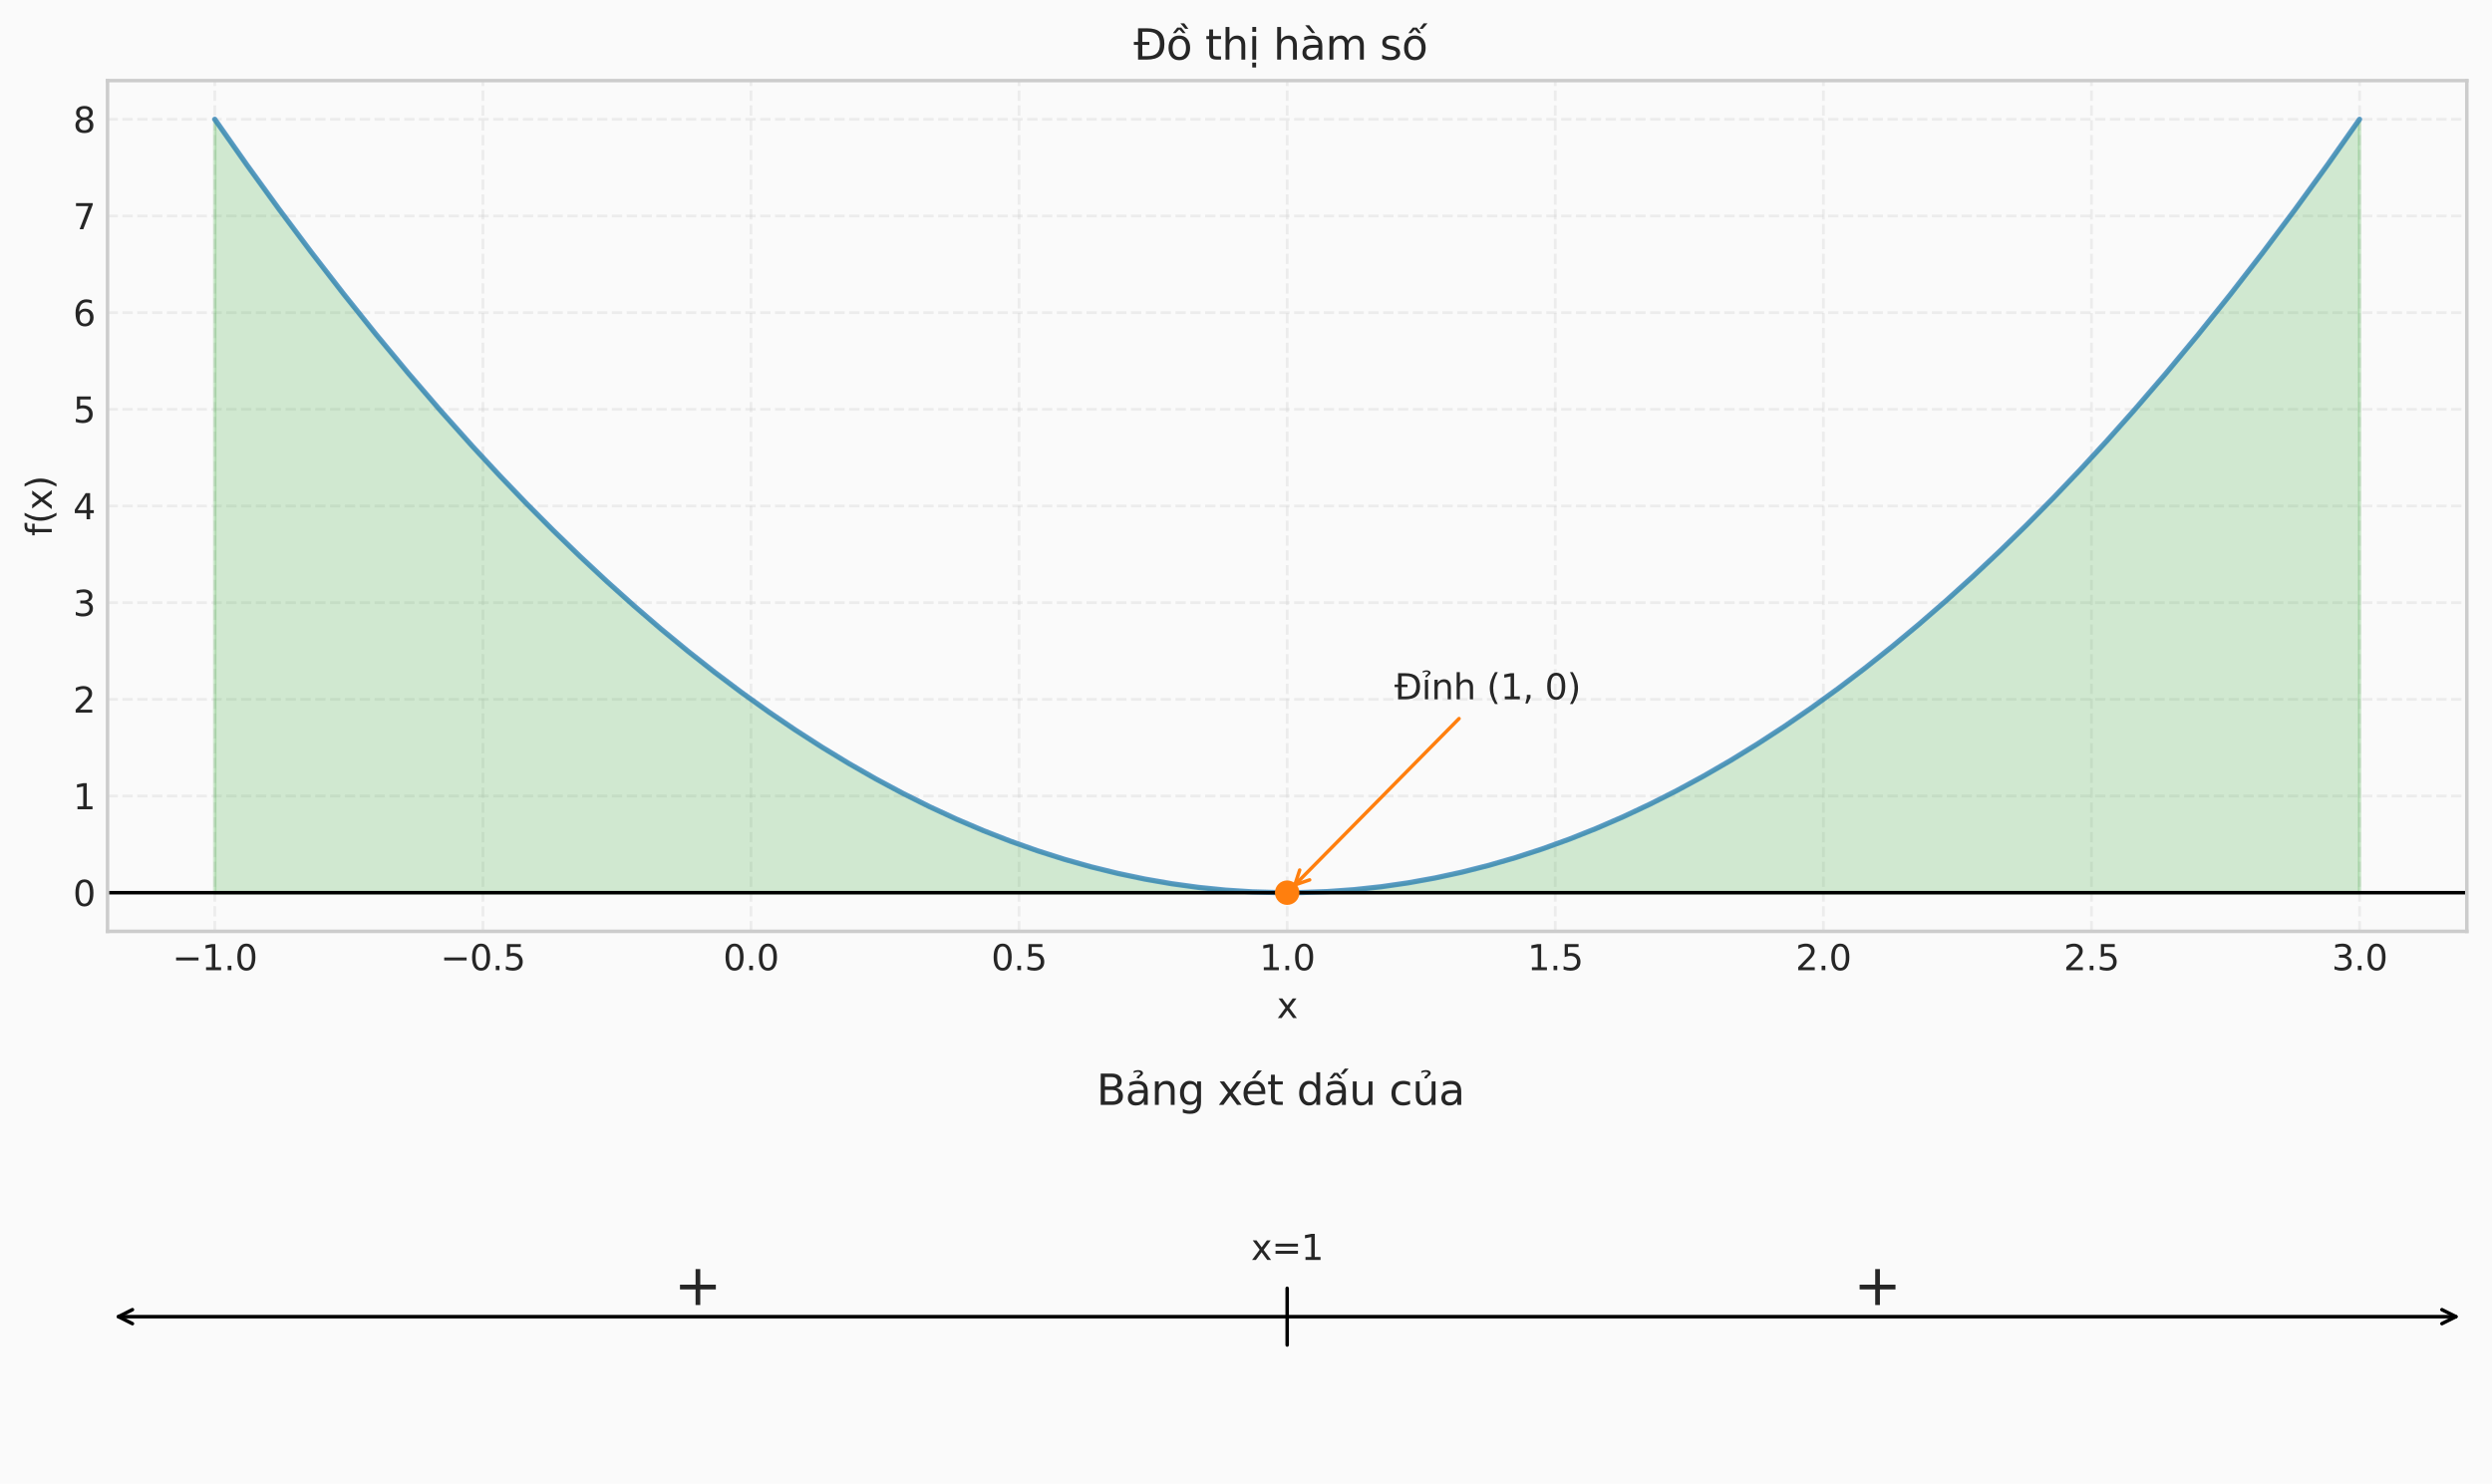 <?xml version="1.0" encoding="utf-8" standalone="no"?>
<!DOCTYPE svg PUBLIC "-//W3C//DTD SVG 1.1//EN"
  "http://www.w3.org/Graphics/SVG/1.1/DTD/svg11.dtd">
<svg xmlns:xlink="http://www.w3.org/1999/xlink" width="712.371pt" height="424.181pt" viewBox="0 0 712.371 424.181" xmlns="http://www.w3.org/2000/svg" version="1.1">
 <defs>
  <style type="text/css">*{stroke-linejoin: round; stroke-linecap: butt}</style>
 </defs>
 <g id="figure_1">
  <g id="patch_1">
   <path d="M 0 424.181 
L 712.371 424.181 
L 712.371 0 
L 0 0 
z
" style="fill: #fafafa"/>
  </g>
  <g id="axes_1">
   <g id="patch_2">
    <path d="M 30.741 266.282 
L 705.171 266.282 
L 705.171 23.044 
L 30.741 23.044 
z
" style="fill: #fafafa"/>
   </g>
   <g id="matplotlib.axis_1">
    <g id="xtick_1">
     <g id="line2d_1">
      <path d="M 61.397 266.282 
L 61.397 23.044 
" clip-path="url(#p2b66c121d5)" style="fill: none; stroke-dasharray: 2.96,1.28; stroke-dashoffset: 0; stroke: #cccccc; stroke-opacity: 0.3; stroke-width: 0.8"/>
     </g>
     <g id="line2d_2"/>
     <g id="text_1">
      <!-- −1.0 -->
      <g style="fill: #262626" transform="translate(49.255 277.38) scale(0.1 -0.1)">
       <defs>
        <path id="DejaVuSans-2212" d="M 678 2272 
L 4684 2272 
L 4684 1741 
L 678 1741 
L 678 2272 
z
" transform="scale(0.016)"/>
        <path id="DejaVuSans-31" d="M 794 531 
L 1825 531 
L 1825 4091 
L 703 3866 
L 703 4441 
L 1819 4666 
L 2450 4666 
L 2450 531 
L 3481 531 
L 3481 0 
L 794 0 
L 794 531 
z
" transform="scale(0.016)"/>
        <path id="DejaVuSans-2e" d="M 684 794 
L 1344 794 
L 1344 0 
L 684 0 
L 684 794 
z
" transform="scale(0.016)"/>
        <path id="DejaVuSans-30" d="M 2034 4250 
Q 1547 4250 1301 3770 
Q 1056 3291 1056 2328 
Q 1056 1369 1301 889 
Q 1547 409 2034 409 
Q 2525 409 2770 889 
Q 3016 1369 3016 2328 
Q 3016 3291 2770 3770 
Q 2525 4250 2034 4250 
z
M 2034 4750 
Q 2819 4750 3233 4129 
Q 3647 3509 3647 2328 
Q 3647 1150 3233 529 
Q 2819 -91 2034 -91 
Q 1250 -91 836 529 
Q 422 1150 422 2328 
Q 422 3509 836 4129 
Q 1250 4750 2034 4750 
z
" transform="scale(0.016)"/>
       </defs>
       <use xlink:href="#DejaVuSans-2212"/>
       <use xlink:href="#DejaVuSans-31" transform="translate(83.789 0)"/>
       <use xlink:href="#DejaVuSans-2e" transform="translate(147.412 0)"/>
       <use xlink:href="#DejaVuSans-30" transform="translate(179.199 0)"/>
      </g>
     </g>
    </g>
    <g id="xtick_2">
     <g id="line2d_3">
      <path d="M 138.036 266.282 
L 138.036 23.044 
" clip-path="url(#p2b66c121d5)" style="fill: none; stroke-dasharray: 2.96,1.28; stroke-dashoffset: 0; stroke: #cccccc; stroke-opacity: 0.3; stroke-width: 0.8"/>
     </g>
     <g id="line2d_4"/>
     <g id="text_2">
      <!-- −0.5 -->
      <g style="fill: #262626" transform="translate(125.895 277.38) scale(0.1 -0.1)">
       <defs>
        <path id="DejaVuSans-35" d="M 691 4666 
L 3169 4666 
L 3169 4134 
L 1269 4134 
L 1269 2991 
Q 1406 3038 1543 3061 
Q 1681 3084 1819 3084 
Q 2600 3084 3056 2656 
Q 3513 2228 3513 1497 
Q 3513 744 3044 326 
Q 2575 -91 1722 -91 
Q 1428 -91 1123 -41 
Q 819 9 494 109 
L 494 744 
Q 775 591 1075 516 
Q 1375 441 1709 441 
Q 2250 441 2565 725 
Q 2881 1009 2881 1497 
Q 2881 1984 2565 2268 
Q 2250 2553 1709 2553 
Q 1456 2553 1204 2497 
Q 953 2441 691 2322 
L 691 4666 
z
" transform="scale(0.016)"/>
       </defs>
       <use xlink:href="#DejaVuSans-2212"/>
       <use xlink:href="#DejaVuSans-30" transform="translate(83.789 0)"/>
       <use xlink:href="#DejaVuSans-2e" transform="translate(147.412 0)"/>
       <use xlink:href="#DejaVuSans-35" transform="translate(179.199 0)"/>
      </g>
     </g>
    </g>
    <g id="xtick_3">
     <g id="line2d_5">
      <path d="M 214.676 266.282 
L 214.676 23.044 
" clip-path="url(#p2b66c121d5)" style="fill: none; stroke-dasharray: 2.96,1.28; stroke-dashoffset: 0; stroke: #cccccc; stroke-opacity: 0.3; stroke-width: 0.8"/>
     </g>
     <g id="line2d_6"/>
     <g id="text_3">
      <!-- 0.0 -->
      <g style="fill: #262626" transform="translate(206.725 277.38) scale(0.1 -0.1)">
       <use xlink:href="#DejaVuSans-30"/>
       <use xlink:href="#DejaVuSans-2e" transform="translate(63.623 0)"/>
       <use xlink:href="#DejaVuSans-30" transform="translate(95.41 0)"/>
      </g>
     </g>
    </g>
    <g id="xtick_4">
     <g id="line2d_7">
      <path d="M 291.316 266.282 
L 291.316 23.044 
" clip-path="url(#p2b66c121d5)" style="fill: none; stroke-dasharray: 2.96,1.28; stroke-dashoffset: 0; stroke: #cccccc; stroke-opacity: 0.3; stroke-width: 0.8"/>
     </g>
     <g id="line2d_8"/>
     <g id="text_4">
      <!-- 0.5 -->
      <g style="fill: #262626" transform="translate(283.364 277.38) scale(0.1 -0.1)">
       <use xlink:href="#DejaVuSans-30"/>
       <use xlink:href="#DejaVuSans-2e" transform="translate(63.623 0)"/>
       <use xlink:href="#DejaVuSans-35" transform="translate(95.41 0)"/>
      </g>
     </g>
    </g>
    <g id="xtick_5">
     <g id="line2d_9">
      <path d="M 367.956 266.282 
L 367.956 23.044 
" clip-path="url(#p2b66c121d5)" style="fill: none; stroke-dasharray: 2.96,1.28; stroke-dashoffset: 0; stroke: #cccccc; stroke-opacity: 0.3; stroke-width: 0.8"/>
     </g>
     <g id="line2d_10"/>
     <g id="text_5">
      <!-- 1.0 -->
      <g style="fill: #262626" transform="translate(360.004 277.38) scale(0.1 -0.1)">
       <use xlink:href="#DejaVuSans-31"/>
       <use xlink:href="#DejaVuSans-2e" transform="translate(63.623 0)"/>
       <use xlink:href="#DejaVuSans-30" transform="translate(95.41 0)"/>
      </g>
     </g>
    </g>
    <g id="xtick_6">
     <g id="line2d_11">
      <path d="M 444.595 266.282 
L 444.595 23.044 
" clip-path="url(#p2b66c121d5)" style="fill: none; stroke-dasharray: 2.96,1.28; stroke-dashoffset: 0; stroke: #cccccc; stroke-opacity: 0.3; stroke-width: 0.8"/>
     </g>
     <g id="line2d_12"/>
     <g id="text_6">
      <!-- 1.5 -->
      <g style="fill: #262626" transform="translate(436.644 277.38) scale(0.1 -0.1)">
       <use xlink:href="#DejaVuSans-31"/>
       <use xlink:href="#DejaVuSans-2e" transform="translate(63.623 0)"/>
       <use xlink:href="#DejaVuSans-35" transform="translate(95.41 0)"/>
      </g>
     </g>
    </g>
    <g id="xtick_7">
     <g id="line2d_13">
      <path d="M 521.235 266.282 
L 521.235 23.044 
" clip-path="url(#p2b66c121d5)" style="fill: none; stroke-dasharray: 2.96,1.28; stroke-dashoffset: 0; stroke: #cccccc; stroke-opacity: 0.3; stroke-width: 0.8"/>
     </g>
     <g id="line2d_14"/>
     <g id="text_7">
      <!-- 2.0 -->
      <g style="fill: #262626" transform="translate(513.284 277.38) scale(0.1 -0.1)">
       <defs>
        <path id="DejaVuSans-32" d="M 1228 531 
L 3431 531 
L 3431 0 
L 469 0 
L 469 531 
Q 828 903 1448 1529 
Q 2069 2156 2228 2338 
Q 2531 2678 2651 2914 
Q 2772 3150 2772 3378 
Q 2772 3750 2511 3984 
Q 2250 4219 1831 4219 
Q 1534 4219 1204 4116 
Q 875 4013 500 3803 
L 500 4441 
Q 881 4594 1212 4672 
Q 1544 4750 1819 4750 
Q 2544 4750 2975 4387 
Q 3406 4025 3406 3419 
Q 3406 3131 3298 2873 
Q 3191 2616 2906 2266 
Q 2828 2175 2409 1742 
Q 1991 1309 1228 531 
z
" transform="scale(0.016)"/>
       </defs>
       <use xlink:href="#DejaVuSans-32"/>
       <use xlink:href="#DejaVuSans-2e" transform="translate(63.623 0)"/>
       <use xlink:href="#DejaVuSans-30" transform="translate(95.41 0)"/>
      </g>
     </g>
    </g>
    <g id="xtick_8">
     <g id="line2d_15">
      <path d="M 597.875 266.282 
L 597.875 23.044 
" clip-path="url(#p2b66c121d5)" style="fill: none; stroke-dasharray: 2.96,1.28; stroke-dashoffset: 0; stroke: #cccccc; stroke-opacity: 0.3; stroke-width: 0.8"/>
     </g>
     <g id="line2d_16"/>
     <g id="text_8">
      <!-- 2.5 -->
      <g style="fill: #262626" transform="translate(589.923 277.38) scale(0.1 -0.1)">
       <use xlink:href="#DejaVuSans-32"/>
       <use xlink:href="#DejaVuSans-2e" transform="translate(63.623 0)"/>
       <use xlink:href="#DejaVuSans-35" transform="translate(95.41 0)"/>
      </g>
     </g>
    </g>
    <g id="xtick_9">
     <g id="line2d_17">
      <path d="M 674.515 266.282 
L 674.515 23.044 
" clip-path="url(#p2b66c121d5)" style="fill: none; stroke-dasharray: 2.96,1.28; stroke-dashoffset: 0; stroke: #cccccc; stroke-opacity: 0.3; stroke-width: 0.8"/>
     </g>
     <g id="line2d_18"/>
     <g id="text_9">
      <!-- 3.0 -->
      <g style="fill: #262626" transform="translate(666.563 277.38) scale(0.1 -0.1)">
       <defs>
        <path id="DejaVuSans-33" d="M 2597 2516 
Q 3050 2419 3304 2112 
Q 3559 1806 3559 1356 
Q 3559 666 3084 287 
Q 2609 -91 1734 -91 
Q 1441 -91 1130 -33 
Q 819 25 488 141 
L 488 750 
Q 750 597 1062 519 
Q 1375 441 1716 441 
Q 2309 441 2620 675 
Q 2931 909 2931 1356 
Q 2931 1769 2642 2001 
Q 2353 2234 1838 2234 
L 1294 2234 
L 1294 2753 
L 1863 2753 
Q 2328 2753 2575 2939 
Q 2822 3125 2822 3475 
Q 2822 3834 2567 4026 
Q 2313 4219 1838 4219 
Q 1578 4219 1281 4162 
Q 984 4106 628 3988 
L 628 4550 
Q 988 4650 1302 4700 
Q 1616 4750 1894 4750 
Q 2613 4750 3031 4423 
Q 3450 4097 3450 3541 
Q 3450 3153 3228 2886 
Q 3006 2619 2597 2516 
z
" transform="scale(0.016)"/>
       </defs>
       <use xlink:href="#DejaVuSans-33"/>
       <use xlink:href="#DejaVuSans-2e" transform="translate(63.623 0)"/>
       <use xlink:href="#DejaVuSans-30" transform="translate(95.41 0)"/>
      </g>
     </g>
    </g>
    <g id="text_10">
     <!-- x -->
     <g style="fill: #262626" transform="translate(364.996 291.058) scale(0.1 -0.1)">
      <defs>
       <path id="DejaVuSans-78" d="M 3513 3500 
L 2247 1797 
L 3578 0 
L 2900 0 
L 1881 1375 
L 863 0 
L 184 0 
L 1544 1831 
L 300 3500 
L 978 3500 
L 1906 2253 
L 2834 3500 
L 3513 3500 
z
" transform="scale(0.016)"/>
      </defs>
      <use xlink:href="#DejaVuSans-78"/>
     </g>
    </g>
   </g>
   <g id="matplotlib.axis_2">
    <g id="ytick_1">
     <g id="line2d_19">
      <path d="M 30.741 255.226 
L 705.171 255.226 
" clip-path="url(#p2b66c121d5)" style="fill: none; stroke-dasharray: 2.96,1.28; stroke-dashoffset: 0; stroke: #cccccc; stroke-opacity: 0.3; stroke-width: 0.8"/>
     </g>
     <g id="line2d_20"/>
     <g id="text_11">
      <!-- 0 -->
      <g style="fill: #262626" transform="translate(20.878 259.025) scale(0.1 -0.1)">
       <use xlink:href="#DejaVuSans-30"/>
      </g>
     </g>
    </g>
    <g id="ytick_2">
     <g id="line2d_21">
      <path d="M 30.741 227.585 
L 705.171 227.585 
" clip-path="url(#p2b66c121d5)" style="fill: none; stroke-dasharray: 2.96,1.28; stroke-dashoffset: 0; stroke: #cccccc; stroke-opacity: 0.3; stroke-width: 0.8"/>
     </g>
     <g id="line2d_22"/>
     <g id="text_12">
      <!-- 1 -->
      <g style="fill: #262626" transform="translate(20.878 231.384) scale(0.1 -0.1)">
       <use xlink:href="#DejaVuSans-31"/>
      </g>
     </g>
    </g>
    <g id="ytick_3">
     <g id="line2d_23">
      <path d="M 30.741 199.944 
L 705.171 199.944 
" clip-path="url(#p2b66c121d5)" style="fill: none; stroke-dasharray: 2.96,1.28; stroke-dashoffset: 0; stroke: #cccccc; stroke-opacity: 0.3; stroke-width: 0.8"/>
     </g>
     <g id="line2d_24"/>
     <g id="text_13">
      <!-- 2 -->
      <g style="fill: #262626" transform="translate(20.878 203.743) scale(0.1 -0.1)">
       <use xlink:href="#DejaVuSans-32"/>
      </g>
     </g>
    </g>
    <g id="ytick_4">
     <g id="line2d_25">
      <path d="M 30.741 172.304 
L 705.171 172.304 
" clip-path="url(#p2b66c121d5)" style="fill: none; stroke-dasharray: 2.96,1.28; stroke-dashoffset: 0; stroke: #cccccc; stroke-opacity: 0.3; stroke-width: 0.8"/>
     </g>
     <g id="line2d_26"/>
     <g id="text_14">
      <!-- 3 -->
      <g style="fill: #262626" transform="translate(20.878 176.103) scale(0.1 -0.1)">
       <use xlink:href="#DejaVuSans-33"/>
      </g>
     </g>
    </g>
    <g id="ytick_5">
     <g id="line2d_27">
      <path d="M 30.741 144.663 
L 705.171 144.663 
" clip-path="url(#p2b66c121d5)" style="fill: none; stroke-dasharray: 2.96,1.28; stroke-dashoffset: 0; stroke: #cccccc; stroke-opacity: 0.3; stroke-width: 0.8"/>
     </g>
     <g id="line2d_28"/>
     <g id="text_15">
      <!-- 4 -->
      <g style="fill: #262626" transform="translate(20.878 148.462) scale(0.1 -0.1)">
       <defs>
        <path id="DejaVuSans-34" d="M 2419 4116 
L 825 1625 
L 2419 1625 
L 2419 4116 
z
M 2253 4666 
L 3047 4666 
L 3047 1625 
L 3713 1625 
L 3713 1100 
L 3047 1100 
L 3047 0 
L 2419 0 
L 2419 1100 
L 313 1100 
L 313 1709 
L 2253 4666 
z
" transform="scale(0.016)"/>
       </defs>
       <use xlink:href="#DejaVuSans-34"/>
      </g>
     </g>
    </g>
    <g id="ytick_6">
     <g id="line2d_29">
      <path d="M 30.741 117.022 
L 705.171 117.022 
" clip-path="url(#p2b66c121d5)" style="fill: none; stroke-dasharray: 2.96,1.28; stroke-dashoffset: 0; stroke: #cccccc; stroke-opacity: 0.3; stroke-width: 0.8"/>
     </g>
     <g id="line2d_30"/>
     <g id="text_16">
      <!-- 5 -->
      <g style="fill: #262626" transform="translate(20.878 120.821) scale(0.1 -0.1)">
       <use xlink:href="#DejaVuSans-35"/>
      </g>
     </g>
    </g>
    <g id="ytick_7">
     <g id="line2d_31">
      <path d="M 30.741 89.381 
L 705.171 89.381 
" clip-path="url(#p2b66c121d5)" style="fill: none; stroke-dasharray: 2.96,1.28; stroke-dashoffset: 0; stroke: #cccccc; stroke-opacity: 0.3; stroke-width: 0.8"/>
     </g>
     <g id="line2d_32"/>
     <g id="text_17">
      <!-- 6 -->
      <g style="fill: #262626" transform="translate(20.878 93.181) scale(0.1 -0.1)">
       <defs>
        <path id="DejaVuSans-36" d="M 2113 2584 
Q 1688 2584 1439 2293 
Q 1191 2003 1191 1497 
Q 1191 994 1439 701 
Q 1688 409 2113 409 
Q 2538 409 2786 701 
Q 3034 994 3034 1497 
Q 3034 2003 2786 2293 
Q 2538 2584 2113 2584 
z
M 3366 4563 
L 3366 3988 
Q 3128 4100 2886 4159 
Q 2644 4219 2406 4219 
Q 1781 4219 1451 3797 
Q 1122 3375 1075 2522 
Q 1259 2794 1537 2939 
Q 1816 3084 2150 3084 
Q 2853 3084 3261 2657 
Q 3669 2231 3669 1497 
Q 3669 778 3244 343 
Q 2819 -91 2113 -91 
Q 1303 -91 875 529 
Q 447 1150 447 2328 
Q 447 3434 972 4092 
Q 1497 4750 2381 4750 
Q 2619 4750 2861 4703 
Q 3103 4656 3366 4563 
z
" transform="scale(0.016)"/>
       </defs>
       <use xlink:href="#DejaVuSans-36"/>
      </g>
     </g>
    </g>
    <g id="ytick_8">
     <g id="line2d_33">
      <path d="M 30.741 61.741 
L 705.171 61.741 
" clip-path="url(#p2b66c121d5)" style="fill: none; stroke-dasharray: 2.96,1.28; stroke-dashoffset: 0; stroke: #cccccc; stroke-opacity: 0.3; stroke-width: 0.8"/>
     </g>
     <g id="line2d_34"/>
     <g id="text_18">
      <!-- 7 -->
      <g style="fill: #262626" transform="translate(20.878 65.54) scale(0.1 -0.1)">
       <defs>
        <path id="DejaVuSans-37" d="M 525 4666 
L 3525 4666 
L 3525 4397 
L 1831 0 
L 1172 0 
L 2766 4134 
L 525 4134 
L 525 4666 
z
" transform="scale(0.016)"/>
       </defs>
       <use xlink:href="#DejaVuSans-37"/>
      </g>
     </g>
    </g>
    <g id="ytick_9">
     <g id="line2d_35">
      <path d="M 30.741 34.1 
L 705.171 34.1 
" clip-path="url(#p2b66c121d5)" style="fill: none; stroke-dasharray: 2.96,1.28; stroke-dashoffset: 0; stroke: #cccccc; stroke-opacity: 0.3; stroke-width: 0.8"/>
     </g>
     <g id="line2d_36"/>
     <g id="text_19">
      <!-- 8 -->
      <g style="fill: #262626" transform="translate(20.878 37.899) scale(0.1 -0.1)">
       <defs>
        <path id="DejaVuSans-38" d="M 2034 2216 
Q 1584 2216 1326 1975 
Q 1069 1734 1069 1313 
Q 1069 891 1326 650 
Q 1584 409 2034 409 
Q 2484 409 2743 651 
Q 3003 894 3003 1313 
Q 3003 1734 2745 1975 
Q 2488 2216 2034 2216 
z
M 1403 2484 
Q 997 2584 770 2862 
Q 544 3141 544 3541 
Q 544 4100 942 4425 
Q 1341 4750 2034 4750 
Q 2731 4750 3128 4425 
Q 3525 4100 3525 3541 
Q 3525 3141 3298 2862 
Q 3072 2584 2669 2484 
Q 3125 2378 3379 2068 
Q 3634 1759 3634 1313 
Q 3634 634 3220 271 
Q 2806 -91 2034 -91 
Q 1263 -91 848 271 
Q 434 634 434 1313 
Q 434 1759 690 2068 
Q 947 2378 1403 2484 
z
M 1172 3481 
Q 1172 3119 1398 2916 
Q 1625 2713 2034 2713 
Q 2441 2713 2670 2916 
Q 2900 3119 2900 3481 
Q 2900 3844 2670 4047 
Q 2441 4250 2034 4250 
Q 1625 4250 1398 4047 
Q 1172 3844 1172 3481 
z
" transform="scale(0.016)"/>
       </defs>
       <use xlink:href="#DejaVuSans-38"/>
      </g>
     </g>
    </g>
    <g id="text_20">
     <!-- f(x) -->
     <g style="fill: #262626" transform="translate(14.798 153.284) rotate(-90) scale(0.1 -0.1)">
      <defs>
       <path id="DejaVuSans-66" d="M 2375 4863 
L 2375 4384 
L 1825 4384 
Q 1516 4384 1395 4259 
Q 1275 4134 1275 3809 
L 1275 3500 
L 2222 3500 
L 2222 3053 
L 1275 3053 
L 1275 0 
L 697 0 
L 697 3053 
L 147 3053 
L 147 3500 
L 697 3500 
L 697 3744 
Q 697 4328 969 4595 
Q 1241 4863 1831 4863 
L 2375 4863 
z
" transform="scale(0.016)"/>
       <path id="DejaVuSans-28" d="M 1984 4856 
Q 1566 4138 1362 3434 
Q 1159 2731 1159 2009 
Q 1159 1288 1364 580 
Q 1569 -128 1984 -844 
L 1484 -844 
Q 1016 -109 783 600 
Q 550 1309 550 2009 
Q 550 2706 781 3412 
Q 1013 4119 1484 4856 
L 1984 4856 
z
" transform="scale(0.016)"/>
       <path id="DejaVuSans-29" d="M 513 4856 
L 1013 4856 
Q 1481 4119 1714 3412 
Q 1947 2706 1947 2009 
Q 1947 1309 1714 600 
Q 1481 -109 1013 -844 
L 513 -844 
Q 928 -128 1133 580 
Q 1338 1288 1338 2009 
Q 1338 2731 1133 3434 
Q 928 4138 513 4856 
z
" transform="scale(0.016)"/>
      </defs>
      <use xlink:href="#DejaVuSans-66"/>
      <use xlink:href="#DejaVuSans-28" transform="translate(35.205 0)"/>
      <use xlink:href="#DejaVuSans-78" transform="translate(74.219 0)"/>
      <use xlink:href="#DejaVuSans-29" transform="translate(133.398 0)"/>
     </g>
    </g>
   </g>
   <g id="FillBetweenPolyCollection_1">
    <defs>
     <path id="m0c7fbbb9bf" d="M 61.397 -168.956 
L 61.397 -390.081 
L 62.933 -387.87 
L 64.47 -385.67 
L 66.006 -383.481 
L 67.543 -381.303 
L 69.08 -379.136 
L 70.616 -376.98 
L 72.153 -374.836 
L 73.69 -372.702 
L 75.226 -370.58 
L 76.763 -368.469 
L 78.3 -366.369 
L 79.836 -364.28 
L 81.373 -362.202 
L 82.909 -360.135 
L 84.446 -358.079 
L 85.983 -356.035 
L 87.519 -354.001 
L 89.056 -351.979 
L 90.593 -349.968 
L 92.129 -347.968 
L 93.666 -345.979 
L 95.203 -344.001 
L 96.739 -342.034 
L 98.276 -340.078 
L 99.812 -338.134 
L 101.349 -336.2 
L 102.886 -334.278 
L 104.422 -332.367 
L 105.959 -330.467 
L 107.496 -328.578 
L 109.032 -326.7 
L 110.569 -324.833 
L 112.106 -322.977 
L 113.642 -321.133 
L 115.179 -319.299 
L 116.715 -317.477 
L 118.252 -315.666 
L 119.789 -313.866 
L 121.325 -312.077 
L 122.862 -310.299 
L 124.399 -308.532 
L 125.935 -306.776 
L 127.472 -305.032 
L 129.009 -303.298 
L 130.545 -301.576 
L 132.082 -299.865 
L 133.618 -298.165 
L 135.155 -296.476 
L 136.692 -294.798 
L 138.228 -293.131 
L 139.765 -291.475 
L 141.302 -289.831 
L 142.838 -288.197 
L 144.375 -286.575 
L 145.912 -284.964 
L 147.448 -283.364 
L 148.985 -281.775 
L 150.521 -280.197 
L 152.058 -278.63 
L 153.595 -277.075 
L 155.131 -275.53 
L 156.668 -273.997 
L 158.205 -272.474 
L 159.741 -270.963 
L 161.278 -269.463 
L 162.815 -267.974 
L 164.351 -266.496 
L 165.888 -265.029 
L 167.424 -263.574 
L 168.961 -262.129 
L 170.498 -260.696 
L 172.034 -259.273 
L 173.571 -257.862 
L 175.108 -256.462 
L 176.644 -255.073 
L 178.181 -253.695 
L 179.718 -252.329 
L 181.254 -250.973 
L 182.791 -249.628 
L 184.327 -248.295 
L 185.864 -246.973 
L 187.401 -245.662 
L 188.937 -244.361 
L 190.474 -243.073 
L 192.011 -241.795 
L 193.547 -240.528 
L 195.084 -239.272 
L 196.621 -238.028 
L 198.157 -236.794 
L 199.694 -235.572 
L 201.231 -234.361 
L 202.767 -233.161 
L 204.304 -231.972 
L 205.84 -230.794 
L 207.377 -229.627 
L 208.914 -228.472 
L 210.45 -227.327 
L 211.987 -226.194 
L 213.524 -225.071 
L 215.06 -223.96 
L 216.597 -222.86 
L 218.134 -221.771 
L 219.67 -220.693 
L 221.207 -219.627 
L 222.743 -218.571 
L 224.28 -217.527 
L 225.817 -216.493 
L 227.353 -215.471 
L 228.89 -214.46 
L 230.427 -213.46 
L 231.963 -212.471 
L 233.5 -211.493 
L 235.037 -210.526 
L 236.573 -209.571 
L 238.11 -208.626 
L 239.646 -207.693 
L 241.183 -206.77 
L 242.72 -205.859 
L 244.256 -204.959 
L 245.793 -204.07 
L 247.33 -203.192 
L 248.866 -202.326 
L 250.403 -201.47 
L 251.94 -200.626 
L 253.476 -199.792 
L 255.013 -198.97 
L 256.549 -198.159 
L 258.086 -197.359 
L 259.623 -196.57 
L 261.159 -195.792 
L 262.696 -195.025 
L 264.233 -194.27 
L 265.769 -193.525 
L 267.306 -192.792 
L 268.843 -192.07 
L 270.379 -191.358 
L 271.916 -190.658 
L 273.452 -189.969 
L 274.989 -189.292 
L 276.526 -188.625 
L 278.062 -187.969 
L 279.599 -187.325 
L 281.136 -186.691 
L 282.672 -186.069 
L 284.209 -185.458 
L 285.746 -184.858 
L 287.282 -184.269 
L 288.819 -183.691 
L 290.355 -183.125 
L 291.892 -182.569 
L 293.429 -182.024 
L 294.965 -181.491 
L 296.502 -180.969 
L 298.039 -180.458 
L 299.575 -179.958 
L 301.112 -179.469 
L 302.649 -178.991 
L 304.185 -178.524 
L 305.722 -178.069 
L 307.258 -177.624 
L 308.795 -177.191 
L 310.332 -176.769 
L 311.868 -176.357 
L 313.405 -175.957 
L 314.942 -175.569 
L 316.478 -175.191 
L 318.015 -174.824 
L 319.552 -174.468 
L 321.088 -174.124 
L 322.625 -173.791 
L 324.161 -173.468 
L 325.698 -173.157 
L 327.235 -172.857 
L 328.771 -172.568 
L 330.308 -172.291 
L 331.845 -172.024 
L 333.381 -171.768 
L 334.918 -171.524 
L 336.455 -171.291 
L 337.991 -171.068 
L 339.528 -170.857 
L 341.064 -170.657 
L 342.601 -170.468 
L 344.138 -170.29 
L 345.674 -170.124 
L 347.211 -169.968 
L 348.748 -169.824 
L 350.284 -169.69 
L 351.821 -169.568 
L 353.358 -169.457 
L 354.894 -169.357 
L 356.431 -169.268 
L 357.967 -169.19 
L 359.504 -169.124 
L 361.041 -169.068 
L 362.577 -169.024 
L 364.114 -168.99 
L 365.651 -168.968 
L 367.187 -168.957 
L 368.724 -168.957 
L 370.261 -168.968 
L 371.797 -168.99 
L 373.334 -169.024 
L 374.87 -169.068 
L 376.407 -169.124 
L 377.944 -169.19 
L 379.48 -169.268 
L 381.017 -169.357 
L 382.554 -169.457 
L 384.09 -169.568 
L 385.627 -169.69 
L 387.164 -169.824 
L 388.7 -169.968 
L 390.237 -170.124 
L 391.773 -170.29 
L 393.31 -170.468 
L 394.847 -170.657 
L 396.383 -170.857 
L 397.92 -171.068 
L 399.457 -171.291 
L 400.993 -171.524 
L 402.53 -171.768 
L 404.067 -172.024 
L 405.603 -172.291 
L 407.14 -172.568 
L 408.677 -172.857 
L 410.213 -173.157 
L 411.75 -173.468 
L 413.286 -173.791 
L 414.823 -174.124 
L 416.36 -174.468 
L 417.896 -174.824 
L 419.433 -175.191 
L 420.97 -175.569 
L 422.506 -175.957 
L 424.043 -176.357 
L 425.58 -176.769 
L 427.116 -177.191 
L 428.653 -177.624 
L 430.189 -178.069 
L 431.726 -178.524 
L 433.263 -178.991 
L 434.799 -179.469 
L 436.336 -179.958 
L 437.873 -180.458 
L 439.409 -180.969 
L 440.946 -181.491 
L 442.483 -182.024 
L 444.019 -182.569 
L 445.556 -183.125 
L 447.092 -183.691 
L 448.629 -184.269 
L 450.166 -184.858 
L 451.702 -185.458 
L 453.239 -186.069 
L 454.776 -186.691 
L 456.312 -187.325 
L 457.849 -187.969 
L 459.386 -188.625 
L 460.922 -189.292 
L 462.459 -189.969 
L 463.995 -190.658 
L 465.532 -191.358 
L 467.069 -192.07 
L 468.605 -192.792 
L 470.142 -193.525 
L 471.679 -194.27 
L 473.215 -195.025 
L 474.752 -195.792 
L 476.289 -196.57 
L 477.825 -197.359 
L 479.362 -198.159 
L 480.898 -198.97 
L 482.435 -199.792 
L 483.972 -200.626 
L 485.508 -201.47 
L 487.045 -202.326 
L 488.582 -203.192 
L 490.118 -204.07 
L 491.655 -204.959 
L 493.192 -205.859 
L 494.728 -206.77 
L 496.265 -207.693 
L 497.801 -208.626 
L 499.338 -209.571 
L 500.875 -210.526 
L 502.411 -211.493 
L 503.948 -212.471 
L 505.485 -213.46 
L 507.021 -214.46 
L 508.558 -215.471 
L 510.095 -216.493 
L 511.631 -217.527 
L 513.168 -218.571 
L 514.704 -219.627 
L 516.241 -220.693 
L 517.778 -221.771 
L 519.314 -222.86 
L 520.851 -223.96 
L 522.388 -225.071 
L 523.924 -226.194 
L 525.461 -227.327 
L 526.998 -228.472 
L 528.534 -229.627 
L 530.071 -230.794 
L 531.607 -231.972 
L 533.144 -233.161 
L 534.681 -234.361 
L 536.217 -235.572 
L 537.754 -236.794 
L 539.291 -238.028 
L 540.827 -239.272 
L 542.364 -240.528 
L 543.901 -241.795 
L 545.437 -243.073 
L 546.974 -244.361 
L 548.51 -245.662 
L 550.047 -246.973 
L 551.584 -248.295 
L 553.12 -249.628 
L 554.657 -250.973 
L 556.194 -252.329 
L 557.73 -253.695 
L 559.267 -255.073 
L 560.804 -256.462 
L 562.34 -257.862 
L 563.877 -259.273 
L 565.413 -260.696 
L 566.95 -262.129 
L 568.487 -263.574 
L 570.023 -265.029 
L 571.56 -266.496 
L 573.097 -267.974 
L 574.633 -269.463 
L 576.17 -270.963 
L 577.707 -272.474 
L 579.243 -273.997 
L 580.78 -275.53 
L 582.316 -277.075 
L 583.853 -278.63 
L 585.39 -280.197 
L 586.926 -281.775 
L 588.463 -283.364 
L 590 -284.964 
L 591.536 -286.575 
L 593.073 -288.197 
L 594.61 -289.831 
L 596.146 -291.475 
L 597.683 -293.131 
L 599.22 -294.798 
L 600.756 -296.476 
L 602.293 -298.165 
L 603.829 -299.865 
L 605.366 -301.576 
L 606.903 -303.298 
L 608.439 -305.032 
L 609.976 -306.776 
L 611.513 -308.532 
L 613.049 -310.299 
L 614.586 -312.077 
L 616.123 -313.866 
L 617.659 -315.666 
L 619.196 -317.477 
L 620.732 -319.299 
L 622.269 -321.133 
L 623.806 -322.977 
L 625.342 -324.833 
L 626.879 -326.7 
L 628.416 -328.578 
L 629.952 -330.467 
L 631.489 -332.367 
L 633.026 -334.278 
L 634.562 -336.2 
L 636.099 -338.134 
L 637.635 -340.078 
L 639.172 -342.034 
L 640.709 -344.001 
L 642.245 -345.979 
L 643.782 -347.968 
L 645.319 -349.968 
L 646.855 -351.979 
L 648.392 -354.001 
L 649.929 -356.035 
L 651.465 -358.079 
L 653.002 -360.135 
L 654.538 -362.202 
L 656.075 -364.28 
L 657.612 -366.369 
L 659.148 -368.469 
L 660.685 -370.58 
L 662.222 -372.702 
L 663.758 -374.836 
L 665.295 -376.98 
L 666.832 -379.136 
L 668.368 -381.303 
L 669.905 -383.481 
L 671.441 -385.67 
L 672.978 -387.87 
L 674.515 -390.081 
L 674.515 -168.956 
L 674.515 -168.956 
L 672.978 -168.956 
L 671.441 -168.956 
L 669.905 -168.956 
L 668.368 -168.956 
L 666.832 -168.956 
L 665.295 -168.956 
L 663.758 -168.956 
L 662.222 -168.956 
L 660.685 -168.956 
L 659.148 -168.956 
L 657.612 -168.956 
L 656.075 -168.956 
L 654.538 -168.956 
L 653.002 -168.956 
L 651.465 -168.956 
L 649.929 -168.956 
L 648.392 -168.956 
L 646.855 -168.956 
L 645.319 -168.956 
L 643.782 -168.956 
L 642.245 -168.956 
L 640.709 -168.956 
L 639.172 -168.956 
L 637.635 -168.956 
L 636.099 -168.956 
L 634.562 -168.956 
L 633.026 -168.956 
L 631.489 -168.956 
L 629.952 -168.956 
L 628.416 -168.956 
L 626.879 -168.956 
L 625.342 -168.956 
L 623.806 -168.956 
L 622.269 -168.956 
L 620.732 -168.956 
L 619.196 -168.956 
L 617.659 -168.956 
L 616.123 -168.956 
L 614.586 -168.956 
L 613.049 -168.956 
L 611.513 -168.956 
L 609.976 -168.956 
L 608.439 -168.956 
L 606.903 -168.956 
L 605.366 -168.956 
L 603.829 -168.956 
L 602.293 -168.956 
L 600.756 -168.956 
L 599.22 -168.956 
L 597.683 -168.956 
L 596.146 -168.956 
L 594.61 -168.956 
L 593.073 -168.956 
L 591.536 -168.956 
L 590 -168.956 
L 588.463 -168.956 
L 586.926 -168.956 
L 585.39 -168.956 
L 583.853 -168.956 
L 582.316 -168.956 
L 580.78 -168.956 
L 579.243 -168.956 
L 577.707 -168.956 
L 576.17 -168.956 
L 574.633 -168.956 
L 573.097 -168.956 
L 571.56 -168.956 
L 570.023 -168.956 
L 568.487 -168.956 
L 566.95 -168.956 
L 565.413 -168.956 
L 563.877 -168.956 
L 562.34 -168.956 
L 560.804 -168.956 
L 559.267 -168.956 
L 557.73 -168.956 
L 556.194 -168.956 
L 554.657 -168.956 
L 553.12 -168.956 
L 551.584 -168.956 
L 550.047 -168.956 
L 548.51 -168.956 
L 546.974 -168.956 
L 545.437 -168.956 
L 543.901 -168.956 
L 542.364 -168.956 
L 540.827 -168.956 
L 539.291 -168.956 
L 537.754 -168.956 
L 536.217 -168.956 
L 534.681 -168.956 
L 533.144 -168.956 
L 531.607 -168.956 
L 530.071 -168.956 
L 528.534 -168.956 
L 526.998 -168.956 
L 525.461 -168.956 
L 523.924 -168.956 
L 522.388 -168.956 
L 520.851 -168.956 
L 519.314 -168.956 
L 517.778 -168.956 
L 516.241 -168.956 
L 514.704 -168.956 
L 513.168 -168.956 
L 511.631 -168.956 
L 510.095 -168.956 
L 508.558 -168.956 
L 507.021 -168.956 
L 505.485 -168.956 
L 503.948 -168.956 
L 502.411 -168.956 
L 500.875 -168.956 
L 499.338 -168.956 
L 497.801 -168.956 
L 496.265 -168.956 
L 494.728 -168.956 
L 493.192 -168.956 
L 491.655 -168.956 
L 490.118 -168.956 
L 488.582 -168.956 
L 487.045 -168.956 
L 485.508 -168.956 
L 483.972 -168.956 
L 482.435 -168.956 
L 480.898 -168.956 
L 479.362 -168.956 
L 477.825 -168.956 
L 476.289 -168.956 
L 474.752 -168.956 
L 473.215 -168.956 
L 471.679 -168.956 
L 470.142 -168.956 
L 468.605 -168.956 
L 467.069 -168.956 
L 465.532 -168.956 
L 463.995 -168.956 
L 462.459 -168.956 
L 460.922 -168.956 
L 459.386 -168.956 
L 457.849 -168.956 
L 456.312 -168.956 
L 454.776 -168.956 
L 453.239 -168.956 
L 451.702 -168.956 
L 450.166 -168.956 
L 448.629 -168.956 
L 447.092 -168.956 
L 445.556 -168.956 
L 444.019 -168.956 
L 442.483 -168.956 
L 440.946 -168.956 
L 439.409 -168.956 
L 437.873 -168.956 
L 436.336 -168.956 
L 434.799 -168.956 
L 433.263 -168.956 
L 431.726 -168.956 
L 430.189 -168.956 
L 428.653 -168.956 
L 427.116 -168.956 
L 425.58 -168.956 
L 424.043 -168.956 
L 422.506 -168.956 
L 420.97 -168.956 
L 419.433 -168.956 
L 417.896 -168.956 
L 416.36 -168.956 
L 414.823 -168.956 
L 413.286 -168.956 
L 411.75 -168.956 
L 410.213 -168.956 
L 408.677 -168.956 
L 407.14 -168.956 
L 405.603 -168.956 
L 404.067 -168.956 
L 402.53 -168.956 
L 400.993 -168.956 
L 399.457 -168.956 
L 397.92 -168.956 
L 396.383 -168.956 
L 394.847 -168.956 
L 393.31 -168.956 
L 391.773 -168.956 
L 390.237 -168.956 
L 388.7 -168.956 
L 387.164 -168.956 
L 385.627 -168.956 
L 384.09 -168.956 
L 382.554 -168.956 
L 381.017 -168.956 
L 379.48 -168.956 
L 377.944 -168.956 
L 376.407 -168.956 
L 374.87 -168.956 
L 373.334 -168.956 
L 371.797 -168.956 
L 370.261 -168.956 
L 368.724 -168.956 
L 367.187 -168.956 
L 365.651 -168.956 
L 364.114 -168.956 
L 362.577 -168.956 
L 361.041 -168.956 
L 359.504 -168.956 
L 357.967 -168.956 
L 356.431 -168.956 
L 354.894 -168.956 
L 353.358 -168.956 
L 351.821 -168.956 
L 350.284 -168.956 
L 348.748 -168.956 
L 347.211 -168.956 
L 345.674 -168.956 
L 344.138 -168.956 
L 342.601 -168.956 
L 341.064 -168.956 
L 339.528 -168.956 
L 337.991 -168.956 
L 336.455 -168.956 
L 334.918 -168.956 
L 333.381 -168.956 
L 331.845 -168.956 
L 330.308 -168.956 
L 328.771 -168.956 
L 327.235 -168.956 
L 325.698 -168.956 
L 324.161 -168.956 
L 322.625 -168.956 
L 321.088 -168.956 
L 319.552 -168.956 
L 318.015 -168.956 
L 316.478 -168.956 
L 314.942 -168.956 
L 313.405 -168.956 
L 311.868 -168.956 
L 310.332 -168.956 
L 308.795 -168.956 
L 307.258 -168.956 
L 305.722 -168.956 
L 304.185 -168.956 
L 302.649 -168.956 
L 301.112 -168.956 
L 299.575 -168.956 
L 298.039 -168.956 
L 296.502 -168.956 
L 294.965 -168.956 
L 293.429 -168.956 
L 291.892 -168.956 
L 290.355 -168.956 
L 288.819 -168.956 
L 287.282 -168.956 
L 285.746 -168.956 
L 284.209 -168.956 
L 282.672 -168.956 
L 281.136 -168.956 
L 279.599 -168.956 
L 278.062 -168.956 
L 276.526 -168.956 
L 274.989 -168.956 
L 273.452 -168.956 
L 271.916 -168.956 
L 270.379 -168.956 
L 268.843 -168.956 
L 267.306 -168.956 
L 265.769 -168.956 
L 264.233 -168.956 
L 262.696 -168.956 
L 261.159 -168.956 
L 259.623 -168.956 
L 258.086 -168.956 
L 256.549 -168.956 
L 255.013 -168.956 
L 253.476 -168.956 
L 251.94 -168.956 
L 250.403 -168.956 
L 248.866 -168.956 
L 247.33 -168.956 
L 245.793 -168.956 
L 244.256 -168.956 
L 242.72 -168.956 
L 241.183 -168.956 
L 239.646 -168.956 
L 238.11 -168.956 
L 236.573 -168.956 
L 235.037 -168.956 
L 233.5 -168.956 
L 231.963 -168.956 
L 230.427 -168.956 
L 228.89 -168.956 
L 227.353 -168.956 
L 225.817 -168.956 
L 224.28 -168.956 
L 222.743 -168.956 
L 221.207 -168.956 
L 219.67 -168.956 
L 218.134 -168.956 
L 216.597 -168.956 
L 215.06 -168.956 
L 213.524 -168.956 
L 211.987 -168.956 
L 210.45 -168.956 
L 208.914 -168.956 
L 207.377 -168.956 
L 205.84 -168.956 
L 204.304 -168.956 
L 202.767 -168.956 
L 201.231 -168.956 
L 199.694 -168.956 
L 198.157 -168.956 
L 196.621 -168.956 
L 195.084 -168.956 
L 193.547 -168.956 
L 192.011 -168.956 
L 190.474 -168.956 
L 188.937 -168.956 
L 187.401 -168.956 
L 185.864 -168.956 
L 184.327 -168.956 
L 182.791 -168.956 
L 181.254 -168.956 
L 179.718 -168.956 
L 178.181 -168.956 
L 176.644 -168.956 
L 175.108 -168.956 
L 173.571 -168.956 
L 172.034 -168.956 
L 170.498 -168.956 
L 168.961 -168.956 
L 167.424 -168.956 
L 165.888 -168.956 
L 164.351 -168.956 
L 162.815 -168.956 
L 161.278 -168.956 
L 159.741 -168.956 
L 158.205 -168.956 
L 156.668 -168.956 
L 155.131 -168.956 
L 153.595 -168.956 
L 152.058 -168.956 
L 150.521 -168.956 
L 148.985 -168.956 
L 147.448 -168.956 
L 145.912 -168.956 
L 144.375 -168.956 
L 142.838 -168.956 
L 141.302 -168.956 
L 139.765 -168.956 
L 138.228 -168.956 
L 136.692 -168.956 
L 135.155 -168.956 
L 133.618 -168.956 
L 132.082 -168.956 
L 130.545 -168.956 
L 129.009 -168.956 
L 127.472 -168.956 
L 125.935 -168.956 
L 124.399 -168.956 
L 122.862 -168.956 
L 121.325 -168.956 
L 119.789 -168.956 
L 118.252 -168.956 
L 116.715 -168.956 
L 115.179 -168.956 
L 113.642 -168.956 
L 112.106 -168.956 
L 110.569 -168.956 
L 109.032 -168.956 
L 107.496 -168.956 
L 105.959 -168.956 
L 104.422 -168.956 
L 102.886 -168.956 
L 101.349 -168.956 
L 99.812 -168.956 
L 98.276 -168.956 
L 96.739 -168.956 
L 95.203 -168.956 
L 93.666 -168.956 
L 92.129 -168.956 
L 90.593 -168.956 
L 89.056 -168.956 
L 87.519 -168.956 
L 85.983 -168.956 
L 84.446 -168.956 
L 82.909 -168.956 
L 81.373 -168.956 
L 79.836 -168.956 
L 78.3 -168.956 
L 76.763 -168.956 
L 75.226 -168.956 
L 73.69 -168.956 
L 72.153 -168.956 
L 70.616 -168.956 
L 69.08 -168.956 
L 67.543 -168.956 
L 66.006 -168.956 
L 64.47 -168.956 
L 62.933 -168.956 
L 61.397 -168.956 
z
" style="stroke: #2ca02c; stroke-opacity: 0.2"/>
    </defs>
    <g clip-path="url(#p2b66c121d5)">
     <use xlink:href="#m0c7fbbb9bf" x="0" y="424.181" style="fill: #2ca02c; fill-opacity: 0.2; stroke: #2ca02c; stroke-opacity: 0.2"/>
    </g>
   </g>
   <g id="line2d_37">
    <path d="M 61.397 34.1 
L 70.616 47.201 
L 79.836 59.902 
L 89.056 72.202 
L 98.276 84.103 
L 107.496 95.604 
L 116.715 106.704 
L 125.935 117.405 
L 135.155 127.706 
L 142.838 135.984 
L 150.521 143.984 
L 158.205 151.707 
L 165.888 159.152 
L 173.571 166.319 
L 181.254 173.208 
L 188.937 179.82 
L 196.621 186.153 
L 204.304 192.209 
L 211.987 197.987 
L 219.67 203.488 
L 227.353 208.71 
L 235.037 213.655 
L 242.72 218.322 
L 250.403 222.711 
L 258.086 226.823 
L 265.769 230.656 
L 273.452 234.212 
L 281.136 237.49 
L 288.819 240.49 
L 296.502 243.212 
L 304.185 245.657 
L 311.868 247.824 
L 319.552 249.713 
L 327.235 251.324 
L 334.918 252.657 
L 342.601 253.713 
L 350.284 254.491 
L 357.967 254.991 
L 365.651 255.213 
L 371.797 255.191 
L 379.48 254.913 
L 387.164 254.357 
L 394.847 253.524 
L 402.53 252.413 
L 410.213 251.024 
L 417.896 249.357 
L 425.58 247.413 
L 433.263 245.19 
L 440.946 242.69 
L 448.629 239.912 
L 456.312 236.856 
L 463.995 233.523 
L 471.679 229.912 
L 479.362 226.022 
L 487.045 221.856 
L 494.728 217.411 
L 502.411 212.688 
L 510.095 207.688 
L 517.778 202.41 
L 525.461 196.854 
L 533.144 191.02 
L 540.827 184.909 
L 548.51 178.52 
L 556.194 171.853 
L 563.877 164.908 
L 571.56 157.685 
L 579.243 150.185 
L 586.926 142.406 
L 594.61 134.35 
L 602.293 126.017 
L 609.976 117.405 
L 619.196 106.704 
L 628.416 95.604 
L 637.635 84.103 
L 646.855 72.202 
L 656.075 59.902 
L 665.295 47.201 
L 674.515 34.1 
L 674.515 34.1 
" clip-path="url(#p2b66c121d5)" style="fill: none; stroke: #1f77b4; stroke-opacity: 0.7; stroke-width: 1.5; stroke-linecap: round"/>
   </g>
   <g id="line2d_38">
    <path d="M 30.741 255.226 
L 705.171 255.226 
" clip-path="url(#p2b66c121d5)" style="fill: none; stroke: #000000; stroke-linecap: round"/>
   </g>
   <g id="patch_3">
    <path d="M 30.741 266.282 
L 30.741 23.044 
" style="fill: none; stroke: #cccccc; stroke-linejoin: miter; stroke-linecap: square"/>
   </g>
   <g id="patch_4">
    <path d="M 705.171 266.282 
L 705.171 23.044 
" style="fill: none; stroke: #cccccc; stroke-linejoin: miter; stroke-linecap: square"/>
   </g>
   <g id="patch_5">
    <path d="M 30.741 266.282 
L 705.171 266.282 
" style="fill: none; stroke: #cccccc; stroke-linejoin: miter; stroke-linecap: square"/>
   </g>
   <g id="patch_6">
    <path d="M 30.741 23.044 
L 705.171 23.044 
" style="fill: none; stroke: #cccccc; stroke-linejoin: miter; stroke-linecap: square"/>
   </g>
   <g id="patch_7">
    <path d="M 417.088 205.447 
Q 393.225 229.624 370.147 253.005 
" style="fill: none; stroke: #ff7f0e; stroke-linecap: round"/>
    <path d="M 374.381 251.563 
L 370.147 253.005 
L 371.534 248.753 
" style="fill: none; stroke: #ff7f0e; stroke-linecap: round"/>
   </g>
   <g id="text_21">
    <!-- Đỉnh (1, 0) -->
    <g style="fill: #262626" transform="translate(398.612 199.944) scale(0.1 -0.1)">
     <defs>
      <path id="DejaVuSans-110" d="M 659 4666 
L 1959 4666 
Q 3313 4666 3947 4102 
Q 4581 3538 4581 2338 
Q 4581 1131 3945 565 
Q 3309 0 1959 0 
L 659 0 
L 659 2188 
L 31 2188 
L 31 2638 
L 659 2638 
L 659 4666 
z
M 1294 4147 
L 1294 2638 
L 2344 2638 
L 2344 2188 
L 1294 2188 
L 1294 519 
L 2053 519 
Q 3019 519 3467 956 
Q 3916 1394 3916 2338 
Q 3916 3275 3467 3711 
Q 3019 4147 2053 4147 
L 1294 4147 
z
" transform="scale(0.016)"/>
      <path id="DejaVuSans-1ec9" d="M 603 3500 
L 1178 3500 
L 1178 0 
L 603 0 
L 603 3500 
z
M 891 3584 
L 891 3584 
z
M 212 5025 
Q 562 5184 890 5184 
Q 1215 5184 1413 5051 
Q 1612 4919 1612 4709 
Q 1612 4519 1337 4316 
L 1199 4216 
Q 1090 4134 1078 4106 
Q 1056 4056 1056 3956 
L 684 3956 
L 684 3994 
Q 684 4119 731 4203 
Q 778 4288 937 4403 
L 1078 4509 
Q 1221 4616 1221 4741 
Q 1221 4806 1124 4862 
Q 1028 4919 806 4919 
Q 524 4919 212 4756 
L 212 5025 
z
" transform="scale(0.016)"/>
      <path id="DejaVuSans-6e" d="M 3513 2113 
L 3513 0 
L 2938 0 
L 2938 2094 
Q 2938 2591 2744 2837 
Q 2550 3084 2163 3084 
Q 1697 3084 1428 2787 
Q 1159 2491 1159 1978 
L 1159 0 
L 581 0 
L 581 3500 
L 1159 3500 
L 1159 2956 
Q 1366 3272 1645 3428 
Q 1925 3584 2291 3584 
Q 2894 3584 3203 3211 
Q 3513 2838 3513 2113 
z
" transform="scale(0.016)"/>
      <path id="DejaVuSans-68" d="M 3513 2113 
L 3513 0 
L 2938 0 
L 2938 2094 
Q 2938 2591 2744 2837 
Q 2550 3084 2163 3084 
Q 1697 3084 1428 2787 
Q 1159 2491 1159 1978 
L 1159 0 
L 581 0 
L 581 4863 
L 1159 4863 
L 1159 2956 
Q 1366 3272 1645 3428 
Q 1925 3584 2291 3584 
Q 2894 3584 3203 3211 
Q 3513 2838 3513 2113 
z
" transform="scale(0.016)"/>
      <path id="DejaVuSans-20" transform="scale(0.016)"/>
      <path id="DejaVuSans-2c" d="M 750 794 
L 1409 794 
L 1409 256 
L 897 -744 
L 494 -744 
L 750 256 
L 750 794 
z
" transform="scale(0.016)"/>
     </defs>
     <use xlink:href="#DejaVuSans-110"/>
     <use xlink:href="#DejaVuSans-1ec9" transform="translate(77.49 0)"/>
     <use xlink:href="#DejaVuSans-6e" transform="translate(105.273 0)"/>
     <use xlink:href="#DejaVuSans-68" transform="translate(168.652 0)"/>
     <use xlink:href="#DejaVuSans-20" transform="translate(232.031 0)"/>
     <use xlink:href="#DejaVuSans-28" transform="translate(263.818 0)"/>
     <use xlink:href="#DejaVuSans-31" transform="translate(302.832 0)"/>
     <use xlink:href="#DejaVuSans-2c" transform="translate(366.455 0)"/>
     <use xlink:href="#DejaVuSans-20" transform="translate(398.242 0)"/>
     <use xlink:href="#DejaVuSans-30" transform="translate(430.029 0)"/>
     <use xlink:href="#DejaVuSans-29" transform="translate(493.652 0)"/>
    </g>
   </g>
   <g id="text_22">
    <!-- Đồ thị hàm số  -->
    <g style="fill: #262626" transform="translate(324.066 17.044) scale(0.12 -0.12)">
     <defs>
      <path id="DejaVuSans-1ed3" d="M 2694 5409 
L 3306 4584 
L 2828 4584 
L 2110 5409 
L 2694 5409 
z
M 1658 4775 
L 2246 4775 
L 2905 3944 
L 2471 3944 
L 1952 4500 
L 1433 3944 
L 999 3944 
L 1658 4775 
z
M 1959 3097 
Q 1497 3097 1228 2736 
Q 959 2375 959 1747 
Q 959 1119 1226 758 
Q 1494 397 1959 397 
Q 2419 397 2687 759 
Q 2956 1122 2956 1747 
Q 2956 2369 2687 2733 
Q 2419 3097 1959 3097 
z
M 1959 3584 
Q 2709 3584 3137 3096 
Q 3566 2609 3566 1747 
Q 3566 888 3137 398 
Q 2709 -91 1959 -91 
Q 1206 -91 779 398 
Q 353 888 353 1747 
Q 353 2609 779 3096 
Q 1206 3584 1959 3584 
z
" transform="scale(0.016)"/>
      <path id="DejaVuSans-74" d="M 1172 4494 
L 1172 3500 
L 2356 3500 
L 2356 3053 
L 1172 3053 
L 1172 1153 
Q 1172 725 1289 603 
Q 1406 481 1766 481 
L 2356 481 
L 2356 0 
L 1766 0 
Q 1100 0 847 248 
Q 594 497 594 1153 
L 594 3053 
L 172 3053 
L 172 3500 
L 594 3500 
L 594 4494 
L 1172 4494 
z
" transform="scale(0.016)"/>
      <path id="DejaVuSans-1ecb" d="M 603 3500 
L 1178 3500 
L 1178 0 
L 603 0 
L 603 3500 
z
M 603 4863 
L 1178 4863 
L 1178 4134 
L 603 4134 
L 603 4863 
z
M 594 -441 
L 1169 -441 
L 1169 -1172 
L 594 -1172 
L 594 -441 
z
" transform="scale(0.016)"/>
      <path id="DejaVuSans-e0" d="M 2194 1759 
Q 1497 1759 1228 1600 
Q 959 1441 959 1056 
Q 959 750 1161 570 
Q 1363 391 1709 391 
Q 2188 391 2477 730 
Q 2766 1069 2766 1631 
L 2766 1759 
L 2194 1759 
z
M 3341 1997 
L 3341 0 
L 2766 0 
L 2766 531 
Q 2569 213 2275 61 
Q 1981 -91 1556 -91 
Q 1019 -91 701 211 
Q 384 513 384 1019 
Q 384 1609 779 1909 
Q 1175 2209 1959 2209 
L 2766 2209 
L 2766 2266 
Q 2766 2663 2505 2880 
Q 2244 3097 1772 3097 
Q 1472 3097 1187 3025 
Q 903 2953 641 2809 
L 641 3341 
Q 956 3463 1253 3523 
Q 1550 3584 1831 3584 
Q 2591 3584 2966 3190 
Q 3341 2797 3341 1997 
z
M 1403 5119 
L 2284 3950 
L 1806 3950 
L 787 5119 
L 1403 5119 
z
" transform="scale(0.016)"/>
      <path id="DejaVuSans-6d" d="M 3328 2828 
Q 3544 3216 3844 3400 
Q 4144 3584 4550 3584 
Q 5097 3584 5394 3201 
Q 5691 2819 5691 2113 
L 5691 0 
L 5113 0 
L 5113 2094 
Q 5113 2597 4934 2840 
Q 4756 3084 4391 3084 
Q 3944 3084 3684 2787 
Q 3425 2491 3425 1978 
L 3425 0 
L 2847 0 
L 2847 2094 
Q 2847 2600 2669 2842 
Q 2491 3084 2119 3084 
Q 1678 3084 1418 2786 
Q 1159 2488 1159 1978 
L 1159 0 
L 581 0 
L 581 3500 
L 1159 3500 
L 1159 2956 
Q 1356 3278 1631 3431 
Q 1906 3584 2284 3584 
Q 2666 3584 2933 3390 
Q 3200 3197 3328 2828 
z
" transform="scale(0.016)"/>
      <path id="DejaVuSans-73" d="M 2834 3397 
L 2834 2853 
Q 2591 2978 2328 3040 
Q 2066 3103 1784 3103 
Q 1356 3103 1142 2972 
Q 928 2841 928 2578 
Q 928 2378 1081 2264 
Q 1234 2150 1697 2047 
L 1894 2003 
Q 2506 1872 2764 1633 
Q 3022 1394 3022 966 
Q 3022 478 2636 193 
Q 2250 -91 1575 -91 
Q 1294 -91 989 -36 
Q 684 19 347 128 
L 347 722 
Q 666 556 975 473 
Q 1284 391 1588 391 
Q 1994 391 2212 530 
Q 2431 669 2431 922 
Q 2431 1156 2273 1281 
Q 2116 1406 1581 1522 
L 1381 1569 
Q 847 1681 609 1914 
Q 372 2147 372 2553 
Q 372 3047 722 3315 
Q 1072 3584 1716 3584 
Q 2034 3584 2315 3537 
Q 2597 3491 2834 3397 
z
" transform="scale(0.016)"/>
      <path id="DejaVuSans-1ed1" d="M 1658 4775 
L 2246 4775 
L 2905 3944 
L 2471 3944 
L 1952 4500 
L 1433 3944 
L 999 3944 
L 1658 4775 
z
M 3268 5409 
L 3846 5409 
L 3134 4584 
L 2655 4584 
L 3268 5409 
z
M 1959 3097 
Q 1497 3097 1228 2736 
Q 959 2375 959 1747 
Q 959 1119 1226 758 
Q 1494 397 1959 397 
Q 2419 397 2687 759 
Q 2956 1122 2956 1747 
Q 2956 2369 2687 2733 
Q 2419 3097 1959 3097 
z
M 1959 3584 
Q 2709 3584 3137 3096 
Q 3566 2609 3566 1747 
Q 3566 888 3137 398 
Q 2709 -91 1959 -91 
Q 1206 -91 779 398 
Q 353 888 353 1747 
Q 353 2609 779 3096 
Q 1206 3584 1959 3584 
z
" transform="scale(0.016)"/>
     </defs>
     <use xlink:href="#DejaVuSans-110"/>
     <use xlink:href="#DejaVuSans-1ed3" transform="translate(77.49 0)"/>
     <use xlink:href="#DejaVuSans-20" transform="translate(138.672 0)"/>
     <use xlink:href="#DejaVuSans-74" transform="translate(170.459 0)"/>
     <use xlink:href="#DejaVuSans-68" transform="translate(209.668 0)"/>
     <use xlink:href="#DejaVuSans-1ecb" transform="translate(273.047 0)"/>
     <use xlink:href="#DejaVuSans-20" transform="translate(300.83 0)"/>
     <use xlink:href="#DejaVuSans-68" transform="translate(332.617 0)"/>
     <use xlink:href="#DejaVuSans-e0" transform="translate(395.996 0)"/>
     <use xlink:href="#DejaVuSans-6d" transform="translate(457.275 0)"/>
     <use xlink:href="#DejaVuSans-20" transform="translate(554.688 0)"/>
     <use xlink:href="#DejaVuSans-73" transform="translate(586.475 0)"/>
     <use xlink:href="#DejaVuSans-1ed1" transform="translate(638.574 0)"/>
     <use xlink:href="#DejaVuSans-20" transform="translate(699.756 0)"/>
    </g>
   </g>
   <g id="PathCollection_1">
    <defs>
     <path id="m9c26514160" d="M 0 3 
C 0.796 3 1.559 2.684 2.121 2.121 
C 2.684 1.559 3 0.796 3 0 
C 3 -0.796 2.684 -1.559 2.121 -2.121 
C 1.559 -2.684 0.796 -3 0 -3 
C -0.796 -3 -1.559 -2.684 -2.121 -2.121 
C -2.684 -1.559 -3 -0.796 -3 0 
C -3 0.796 -2.684 1.559 -2.121 2.121 
C -1.559 2.684 -0.796 3 0 3 
z
" style="stroke: #ff7f0e"/>
    </defs>
    <g clip-path="url(#p2b66c121d5)">
     <use xlink:href="#m9c26514160" x="367.956" y="255.226" style="fill: #ff7f0e; stroke: #ff7f0e"/>
    </g>
   </g>
   <g id="legend_1"/>
  </g>
  <g id="axes_2">
   <g id="line2d_39">
    <path d="M 367.956 384.55 
L 367.956 368.334 
" clip-path="url(#pa388489798)" style="fill: none; stroke: #000000; stroke-linecap: round"/>
   </g>
   <g id="patch_8">
    <path d="M 33.858 376.442 
Q 367.956 376.442 702.054 376.442 
" style="fill: none; stroke: #000000; stroke-linecap: round"/>
    <path d="M 37.858 378.442 
L 33.858 376.442 
L 37.858 374.442 
" style="fill: none; stroke: #000000; stroke-linecap: round"/>
    <path d="M 698.054 374.442 
L 702.054 376.442 
L 698.054 378.442 
" style="fill: none; stroke: #000000; stroke-linecap: round"/>
   </g>
   <g id="text_23">
    <!-- x=1 -->
    <g style="fill: #262626" transform="translate(357.625 360.226) scale(0.1 -0.1)">
     <defs>
      <path id="DejaVuSans-3d" d="M 678 2906 
L 4684 2906 
L 4684 2381 
L 678 2381 
L 678 2906 
z
M 678 1631 
L 4684 1631 
L 4684 1100 
L 678 1100 
L 678 1631 
z
" transform="scale(0.016)"/>
     </defs>
     <use xlink:href="#DejaVuSans-78"/>
     <use xlink:href="#DejaVuSans-3d" transform="translate(59.18 0)"/>
     <use xlink:href="#DejaVuSans-31" transform="translate(142.969 0)"/>
    </g>
   </g>
   <g id="text_24">
    <!-- + -->
    <g style="fill: #262626" transform="translate(192.644 373.114) scale(0.16 -0.16)">
     <defs>
      <path id="DejaVuSans-2b" d="M 2944 4013 
L 2944 2272 
L 4684 2272 
L 4684 1741 
L 2944 1741 
L 2944 0 
L 2419 0 
L 2419 1741 
L 678 1741 
L 678 2272 
L 2419 2272 
L 2419 4013 
L 2944 4013 
z
" transform="scale(0.016)"/>
     </defs>
     <use xlink:href="#DejaVuSans-2b"/>
    </g>
   </g>
   <g id="text_25">
    <!-- + -->
    <g style="fill: #262626" transform="translate(529.859 373.114) scale(0.16 -0.16)">
     <use xlink:href="#DejaVuSans-2b"/>
    </g>
   </g>
   <g id="text_26">
    <!-- Bảng xét dấu của  -->
    <g style="fill: #262626" transform="translate(313.448 315.902) scale(0.12 -0.12)">
     <defs>
      <path id="DejaVuSans-42" d="M 1259 2228 
L 1259 519 
L 2272 519 
Q 2781 519 3026 730 
Q 3272 941 3272 1375 
Q 3272 1813 3026 2020 
Q 2781 2228 2272 2228 
L 1259 2228 
z
M 1259 4147 
L 1259 2741 
L 2194 2741 
Q 2656 2741 2882 2914 
Q 3109 3088 3109 3444 
Q 3109 3797 2882 3972 
Q 2656 4147 2194 4147 
L 1259 4147 
z
M 628 4666 
L 2241 4666 
Q 2963 4666 3353 4366 
Q 3744 4066 3744 3513 
Q 3744 3084 3544 2831 
Q 3344 2578 2956 2516 
Q 3422 2416 3680 2098 
Q 3938 1781 3938 1306 
Q 3938 681 3513 340 
Q 3088 0 2303 0 
L 628 0 
L 628 4666 
z
" transform="scale(0.016)"/>
      <path id="DejaVuSans-1ea3" d="M 2194 1759 
Q 1497 1759 1228 1600 
Q 959 1441 959 1056 
Q 959 750 1161 570 
Q 1363 391 1709 391 
Q 2188 391 2477 730 
Q 2766 1069 2766 1631 
L 2766 1759 
L 2194 1759 
z
M 3341 1997 
L 3341 0 
L 2766 0 
L 2766 531 
Q 2569 213 2275 61 
Q 1981 -91 1556 -91 
Q 1019 -91 701 211 
Q 384 513 384 1019 
Q 384 1609 779 1909 
Q 1175 2209 1959 2209 
L 2766 2209 
L 2766 2266 
Q 2766 2663 2505 2880 
Q 2244 3097 1772 3097 
Q 1472 3097 1187 3025 
Q 903 2953 641 2809 
L 641 3341 
Q 956 3463 1253 3523 
Q 1550 3584 1831 3584 
Q 2591 3584 2966 3190 
Q 3341 2797 3341 1997 
z
M 1236 5025 
Q 1586 5184 1914 5184 
Q 2239 5184 2437 5051 
Q 2636 4919 2636 4709 
Q 2636 4519 2361 4316 
L 2223 4216 
Q 2114 4134 2102 4106 
Q 2080 4056 2080 3956 
L 1708 3956 
L 1708 3994 
Q 1708 4119 1755 4203 
Q 1802 4288 1961 4403 
L 2102 4509 
Q 2245 4616 2245 4741 
Q 2245 4806 2148 4862 
Q 2052 4919 1830 4919 
Q 1548 4919 1236 4756 
L 1236 5025 
z
" transform="scale(0.016)"/>
      <path id="DejaVuSans-67" d="M 2906 1791 
Q 2906 2416 2648 2759 
Q 2391 3103 1925 3103 
Q 1463 3103 1205 2759 
Q 947 2416 947 1791 
Q 947 1169 1205 825 
Q 1463 481 1925 481 
Q 2391 481 2648 825 
Q 2906 1169 2906 1791 
z
M 3481 434 
Q 3481 -459 3084 -895 
Q 2688 -1331 1869 -1331 
Q 1566 -1331 1297 -1286 
Q 1028 -1241 775 -1147 
L 775 -588 
Q 1028 -725 1275 -790 
Q 1522 -856 1778 -856 
Q 2344 -856 2625 -561 
Q 2906 -266 2906 331 
L 2906 616 
Q 2728 306 2450 153 
Q 2172 0 1784 0 
Q 1141 0 747 490 
Q 353 981 353 1791 
Q 353 2603 747 3093 
Q 1141 3584 1784 3584 
Q 2172 3584 2450 3431 
Q 2728 3278 2906 2969 
L 2906 3500 
L 3481 3500 
L 3481 434 
z
" transform="scale(0.016)"/>
      <path id="DejaVuSans-e9" d="M 3597 1894 
L 3597 1613 
L 953 1613 
Q 991 1019 1311 708 
Q 1631 397 2203 397 
Q 2534 397 2845 478 
Q 3156 559 3463 722 
L 3463 178 
Q 3153 47 2828 -22 
Q 2503 -91 2169 -91 
Q 1331 -91 842 396 
Q 353 884 353 1716 
Q 353 2575 817 3079 
Q 1281 3584 2069 3584 
Q 2775 3584 3186 3129 
Q 3597 2675 3597 1894 
z
M 3022 2063 
Q 3016 2534 2758 2815 
Q 2500 3097 2075 3097 
Q 1594 3097 1305 2825 
Q 1016 2553 972 2059 
L 3022 2063 
z
M 2466 5119 
L 3088 5119 
L 2070 3944 
L 1591 3944 
L 2466 5119 
z
" transform="scale(0.016)"/>
      <path id="DejaVuSans-64" d="M 2906 2969 
L 2906 4863 
L 3481 4863 
L 3481 0 
L 2906 0 
L 2906 525 
Q 2725 213 2448 61 
Q 2172 -91 1784 -91 
Q 1150 -91 751 415 
Q 353 922 353 1747 
Q 353 2572 751 3078 
Q 1150 3584 1784 3584 
Q 2172 3584 2448 3432 
Q 2725 3281 2906 2969 
z
M 947 1747 
Q 947 1113 1208 752 
Q 1469 391 1925 391 
Q 2381 391 2643 752 
Q 2906 1113 2906 1747 
Q 2906 2381 2643 2742 
Q 2381 3103 1925 3103 
Q 1469 3103 1208 2742 
Q 947 2381 947 1747 
z
" transform="scale(0.016)"/>
      <path id="DejaVuSans-1ea5" d="M 1562 4775 
L 2150 4775 
L 2809 3944 
L 2375 3944 
L 1856 4500 
L 1337 3944 
L 903 3944 
L 1562 4775 
z
M 3172 5409 
L 3750 5409 
L 3038 4584 
L 2559 4584 
L 3172 5409 
z
M 2194 1759 
Q 1497 1759 1228 1600 
Q 959 1441 959 1056 
Q 959 750 1161 570 
Q 1363 391 1709 391 
Q 2188 391 2477 730 
Q 2766 1069 2766 1631 
L 2766 1759 
L 2194 1759 
z
M 3341 1997 
L 3341 0 
L 2766 0 
L 2766 531 
Q 2569 213 2275 61 
Q 1981 -91 1556 -91 
Q 1019 -91 701 211 
Q 384 513 384 1019 
Q 384 1609 779 1909 
Q 1175 2209 1959 2209 
L 2766 2209 
L 2766 2266 
Q 2766 2663 2505 2880 
Q 2244 3097 1772 3097 
Q 1472 3097 1187 3025 
Q 903 2953 641 2809 
L 641 3341 
Q 956 3463 1253 3523 
Q 1550 3584 1831 3584 
Q 2591 3584 2966 3190 
Q 3341 2797 3341 1997 
z
" transform="scale(0.016)"/>
      <path id="DejaVuSans-75" d="M 544 1381 
L 544 3500 
L 1119 3500 
L 1119 1403 
Q 1119 906 1312 657 
Q 1506 409 1894 409 
Q 2359 409 2629 706 
Q 2900 1003 2900 1516 
L 2900 3500 
L 3475 3500 
L 3475 0 
L 2900 0 
L 2900 538 
Q 2691 219 2414 64 
Q 2138 -91 1772 -91 
Q 1169 -91 856 284 
Q 544 659 544 1381 
z
M 1991 3584 
L 1991 3584 
z
" transform="scale(0.016)"/>
      <path id="DejaVuSans-63" d="M 3122 3366 
L 3122 2828 
Q 2878 2963 2633 3030 
Q 2388 3097 2138 3097 
Q 1578 3097 1268 2742 
Q 959 2388 959 1747 
Q 959 1106 1268 751 
Q 1578 397 2138 397 
Q 2388 397 2633 464 
Q 2878 531 3122 666 
L 3122 134 
Q 2881 22 2623 -34 
Q 2366 -91 2075 -91 
Q 1284 -91 818 406 
Q 353 903 353 1747 
Q 353 2603 823 3093 
Q 1294 3584 2113 3584 
Q 2378 3584 2631 3529 
Q 2884 3475 3122 3366 
z
" transform="scale(0.016)"/>
      <path id="DejaVuSans-1ee7" d="M 544 1381 
L 544 3500 
L 1119 3500 
L 1119 1403 
Q 1119 906 1312 657 
Q 1506 409 1894 409 
Q 2359 409 2629 706 
Q 2900 1003 2900 1516 
L 2900 3500 
L 3475 3500 
L 3475 0 
L 2900 0 
L 2900 538 
Q 2691 219 2414 64 
Q 2138 -91 1772 -91 
Q 1169 -91 856 284 
Q 544 659 544 1381 
z
M 1991 3584 
L 1991 3584 
z
M 1364 5025 
Q 1714 5184 2042 5184 
Q 2367 5184 2565 5051 
Q 2764 4919 2764 4709 
Q 2764 4519 2489 4316 
L 2351 4216 
Q 2242 4134 2230 4106 
Q 2208 4056 2208 3956 
L 1836 3956 
L 1836 3994 
Q 1836 4119 1883 4203 
Q 1930 4288 2089 4403 
L 2230 4509 
Q 2373 4616 2373 4741 
Q 2373 4806 2276 4862 
Q 2180 4919 1958 4919 
Q 1676 4919 1364 4756 
L 1364 5025 
z
" transform="scale(0.016)"/>
      <path id="DejaVuSans-61" d="M 2194 1759 
Q 1497 1759 1228 1600 
Q 959 1441 959 1056 
Q 959 750 1161 570 
Q 1363 391 1709 391 
Q 2188 391 2477 730 
Q 2766 1069 2766 1631 
L 2766 1759 
L 2194 1759 
z
M 3341 1997 
L 3341 0 
L 2766 0 
L 2766 531 
Q 2569 213 2275 61 
Q 1981 -91 1556 -91 
Q 1019 -91 701 211 
Q 384 513 384 1019 
Q 384 1609 779 1909 
Q 1175 2209 1959 2209 
L 2766 2209 
L 2766 2266 
Q 2766 2663 2505 2880 
Q 2244 3097 1772 3097 
Q 1472 3097 1187 3025 
Q 903 2953 641 2809 
L 641 3341 
Q 956 3463 1253 3523 
Q 1550 3584 1831 3584 
Q 2591 3584 2966 3190 
Q 3341 2797 3341 1997 
z
" transform="scale(0.016)"/>
     </defs>
     <use xlink:href="#DejaVuSans-42"/>
     <use xlink:href="#DejaVuSans-1ea3" transform="translate(68.604 0)"/>
     <use xlink:href="#DejaVuSans-6e" transform="translate(129.883 0)"/>
     <use xlink:href="#DejaVuSans-67" transform="translate(193.262 0)"/>
     <use xlink:href="#DejaVuSans-20" transform="translate(256.738 0)"/>
     <use xlink:href="#DejaVuSans-78" transform="translate(288.525 0)"/>
     <use xlink:href="#DejaVuSans-e9" transform="translate(344.58 0)"/>
     <use xlink:href="#DejaVuSans-74" transform="translate(406.104 0)"/>
     <use xlink:href="#DejaVuSans-20" transform="translate(445.312 0)"/>
     <use xlink:href="#DejaVuSans-64" transform="translate(477.1 0)"/>
     <use xlink:href="#DejaVuSans-1ea5" transform="translate(540.576 0)"/>
     <use xlink:href="#DejaVuSans-75" transform="translate(601.855 0)"/>
     <use xlink:href="#DejaVuSans-20" transform="translate(665.234 0)"/>
     <use xlink:href="#DejaVuSans-63" transform="translate(697.021 0)"/>
     <use xlink:href="#DejaVuSans-1ee7" transform="translate(752.002 0)"/>
     <use xlink:href="#DejaVuSans-61" transform="translate(815.381 0)"/>
     <use xlink:href="#DejaVuSans-20" transform="translate(876.66 0)"/>
    </g>
   </g>
  </g>
 </g>
 <defs>
  <clipPath id="p2b66c121d5">
   <rect x="30.741" y="23.044" width="674.43" height="243.238"/>
  </clipPath>
  <clipPath id="pa388489798">
   <rect x="30.741" y="335.902" width="674.43" height="81.079"/>
  </clipPath>
 </defs>
</svg>
